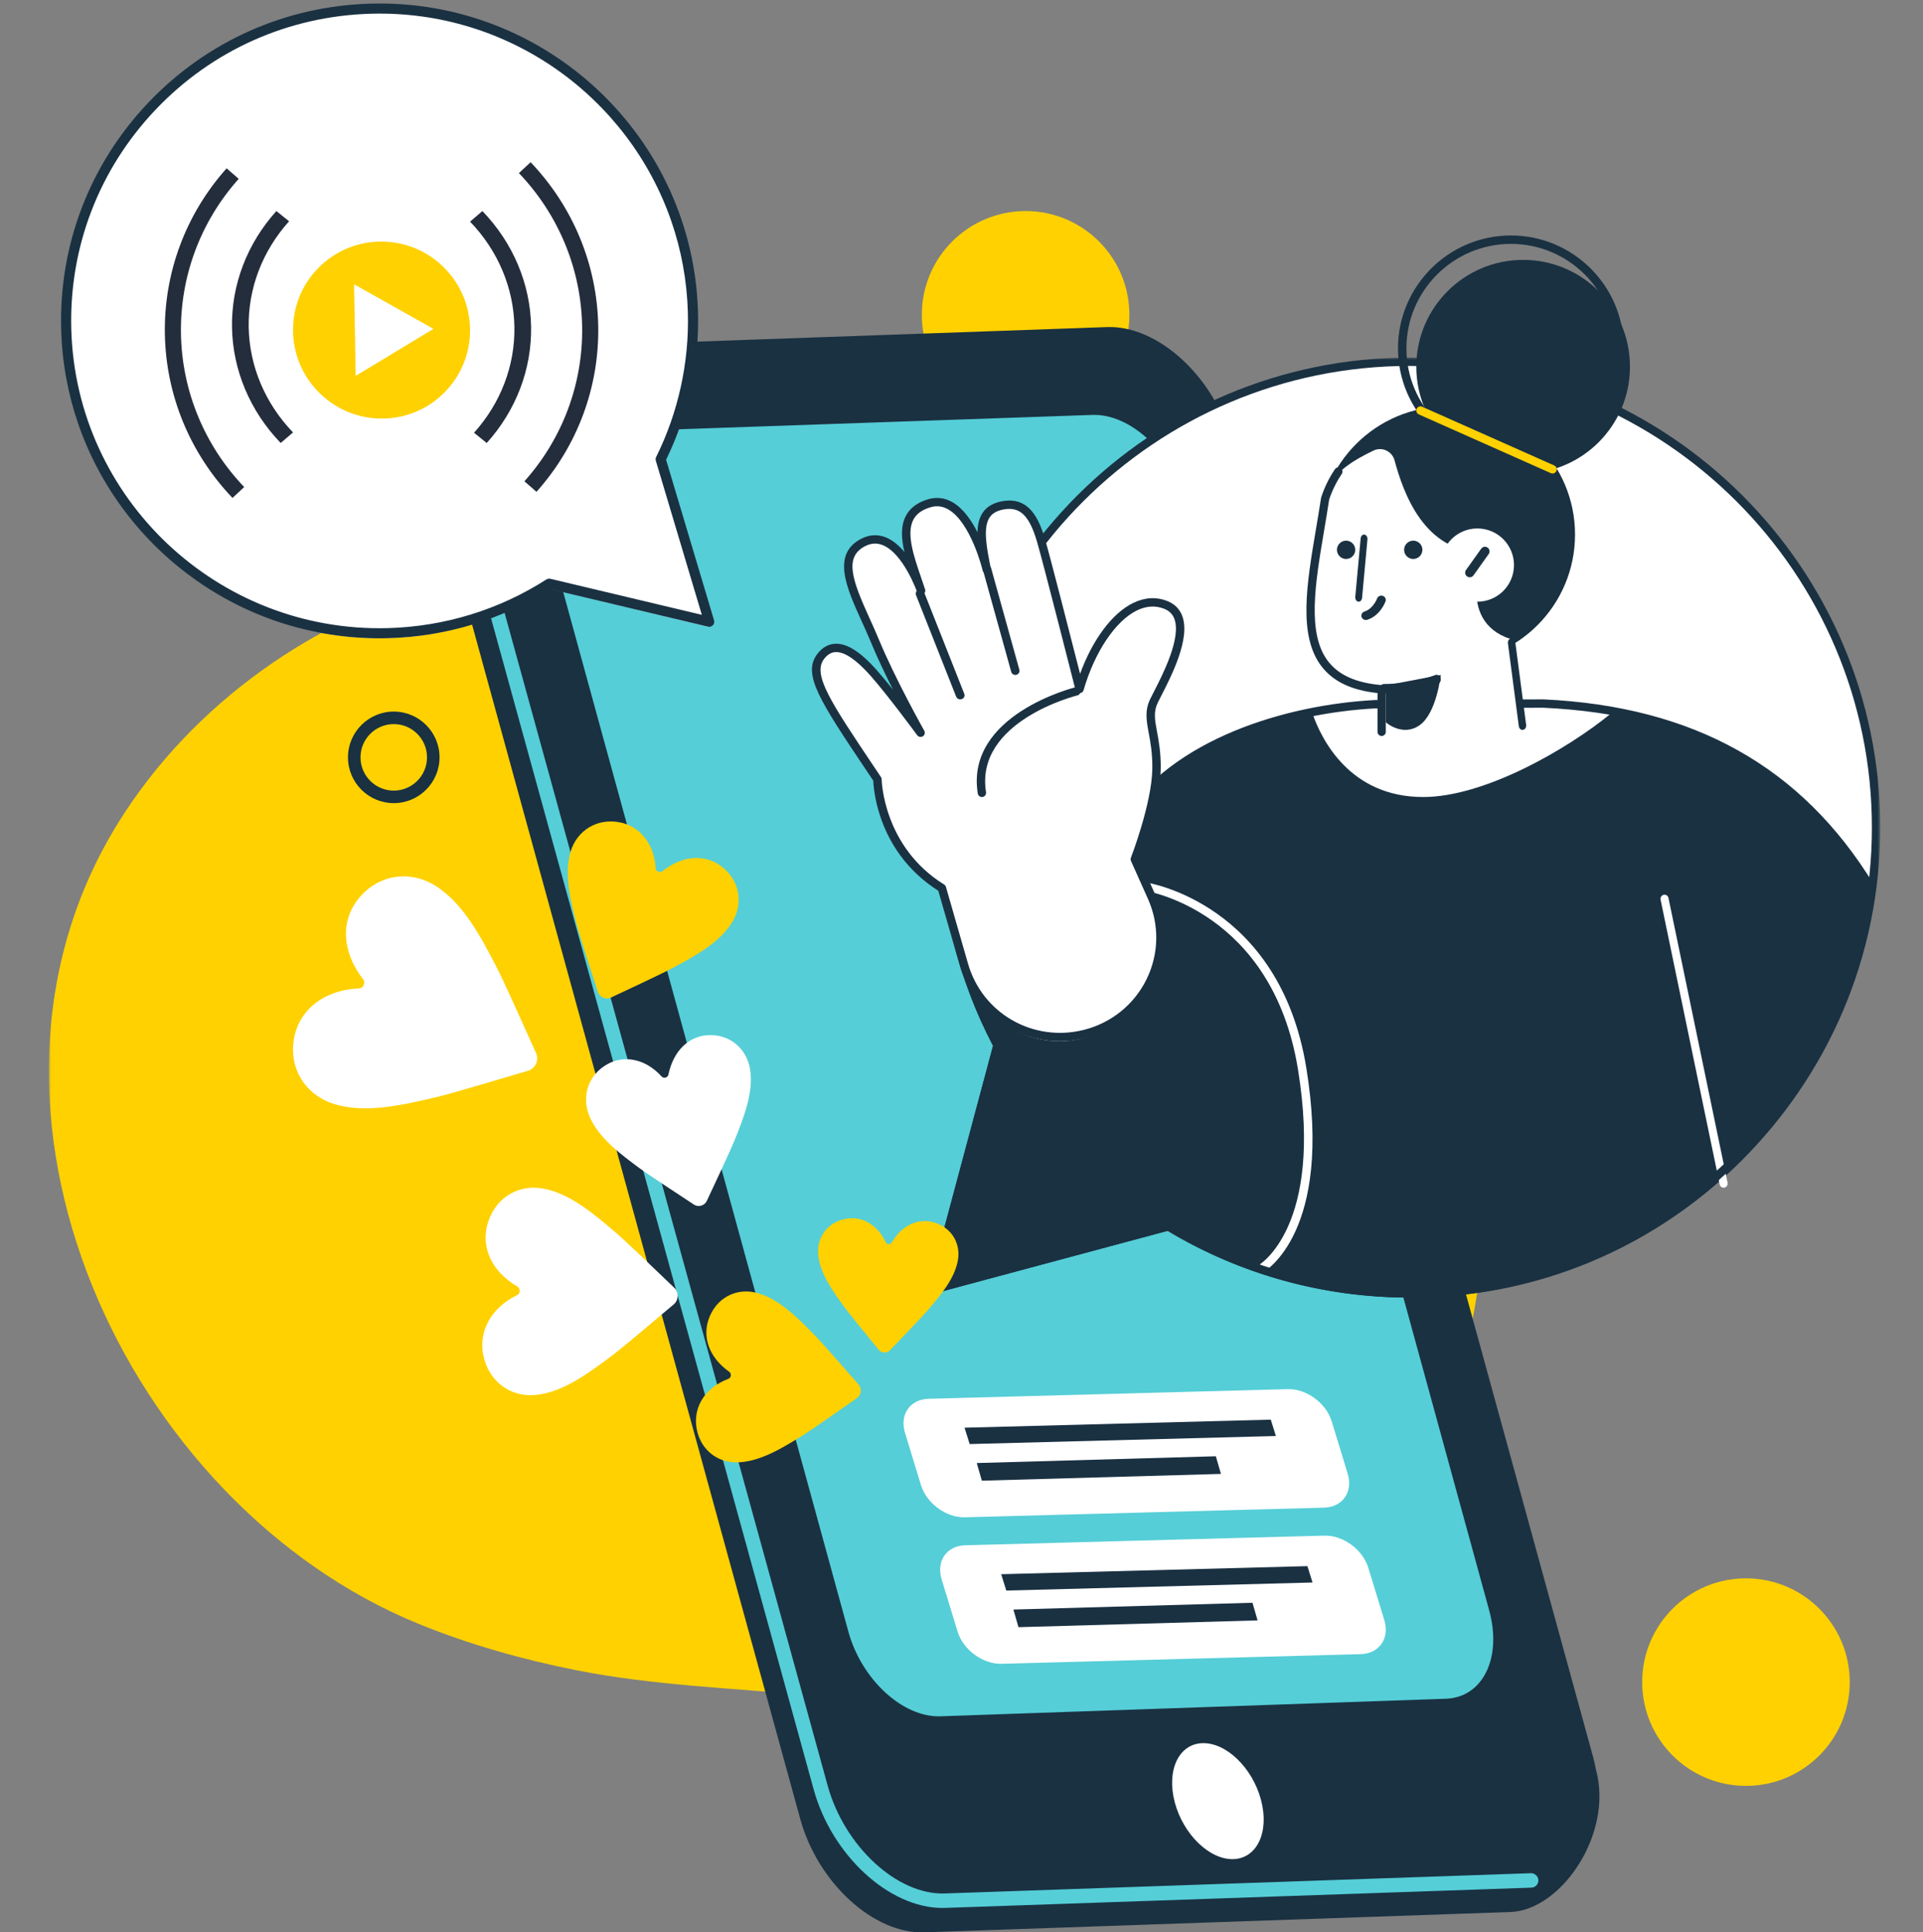 <?xml version="1.0" encoding="UTF-8"?>
<svg width="400px" height="402px" viewBox="0 0 400 402" version="1.1" xmlns="http://www.w3.org/2000/svg" xmlns:xlink="http://www.w3.org/1999/xlink">
    <rect x="0" y="0" width="400" height="402" fill="#808080" stroke="none"/>
    <title>icon/b/018 copy 8</title>
    <defs>
        <polygon id="path-1" points="0 0 298.413 0 298.413 237.46 0 237.46"></polygon>
        <polygon id="path-3" points="0 0 198.095 0 198.095 195.556 0 195.556"></polygon>
    </defs>
    <g id="web" stroke="none" stroke-width="1" fill="none" fill-rule="evenodd">
        <g id="#08_提升銷售" transform="translate(-1106, -3364)">
            <g id="Group-4" transform="translate(414, 3366)">
                <g id="icon/b/018-copy-8" transform="translate(692, 0)">
                    <g id="Group-119" transform="translate(10.159, -1.27)">
                        <g id="Group-3" transform="translate(0, 116.825)">
                            <mask id="mask-2" fill="white">
                                <use xlink:href="#path-1"></use>
                            </mask>
                            <g id="Clip-2"></g>
                            <path d="M109.699,229.902 C98.579,227.688 87.601,224.606 77.089,220.334 C16.004,195.516 -22.507,112.963 14.504,53.495 C45.246,4.097 117.268,-18.889 165.903,18.622 C181.18,30.406 195.379,43.311 214.326,48.676 C231.706,53.599 251.032,56.2 264.905,68.818 C284.778,86.897 299.815,113.674 298.309,139.845 C296.939,163.653 288.909,186.759 272.96,204.794 C244.333,237.166 205.051,240.384 164.596,235.788 C162.554,235.557 160.506,235.348 158.45,235.154 C142.197,233.62 125.515,233.05 109.699,229.902" id="Fill-1" fill="#FFD100" mask="url(#mask-2)"></path>
                        </g>
                        <path d="M181.587,64.762 C181.587,52.84 191.253,43.175 203.175,43.175 C215.097,43.175 224.762,52.84 224.762,64.762 C224.762,76.684 215.097,86.349 203.175,86.349 C191.253,86.349 181.587,76.684 181.587,64.762" id="Fill-4" fill="#FFD100"></path>
                        <path d="M331.429,349.206 C331.429,337.284 341.094,327.619 353.016,327.619 C364.938,327.619 374.603,337.284 374.603,349.206 C374.603,361.128 364.938,370.794 353.016,370.794 C341.094,370.794 331.429,361.128 331.429,349.206" id="Fill-6" fill="#FFD100"></path>
                        <path d="M71.746,149.905 C67.93,149.905 64.828,153.01 64.828,156.824 C64.828,160.641 67.93,163.745 71.746,163.745 C75.562,163.745 78.664,160.641 78.664,156.824 C78.664,153.01 75.562,149.905 71.746,149.905 M71.746,166.349 C66.496,166.349 62.222,162.077 62.222,156.824 C62.222,151.573 66.496,147.302 71.746,147.302 C76.996,147.302 81.27,151.573 81.27,156.824 C81.27,162.077 76.996,166.349 71.746,166.349" id="Fill-8" fill="#1A3142"></path>
                        <path d="M321.813,367.411 C321.645,366.501 321.437,365.58 321.182,364.647 L245.988,90.936 C242.319,77.576 230.687,66.946 220.139,67.311 L96.587,71.692 C83.085,72.259 77.424,90.568 81.094,103.928 L156.287,377.639 C159.957,390.998 171.592,401.626 182.139,401.261 L304.031,397.033 C314.582,396.668 325.483,380.771 321.813,367.411" id="Fill-10" fill="#1A3142"></path>
                        <path d="M185.872,396.19 C174.795,396.19 162.87,385.26 159.083,371.505 L83.864,98.409 C83.643,97.608 84.116,96.782 84.916,96.562 C85.731,96.342 86.551,96.813 86.772,97.614 L161.991,370.708 C165.497,383.442 176.529,393.514 186.344,393.175 L308.28,388.958 C309.075,388.929 309.808,389.579 309.841,390.409 C309.869,391.238 309.217,391.935 308.385,391.964 L186.449,396.179 C186.257,396.19 186.063,396.19 185.872,396.19" id="Fill-12" fill="#55CED7"></path>
                        <polygon id="Fill-14" fill="#1A3142" points="197.407 85.079 197.573 85.704 201.905 101.852 137.831 104.127 133.503 87.982 133.333 87.354"></polygon>
                        <path d="M217.06,85.086 C225.113,84.806 233.916,92.864 236.717,103.085 L300.09,334.157 C302.894,344.377 298.636,352.887 290.582,353.168 L185.48,356.818 C177.426,357.099 168.624,349.041 165.823,338.823 L102.45,107.748 C99.646,97.527 103.904,89.017 111.958,88.737 L217.06,85.086 Z" id="Fill-16" fill="#55CED7"></path>
                        <path d="M239.928,361.909 C244.871,361.735 250.333,366.992 252.124,373.651 C253.919,380.31 251.366,385.85 246.423,386.028 C241.479,386.202 236.018,380.945 234.223,374.286 C232.432,367.624 234.985,362.083 239.928,361.909" id="Fill-18" fill="#FFFFFF"></path>
                        <path d="M217.06,85.086 C225.113,84.806 233.916,92.864 236.717,103.085 L300.09,334.157 C302.894,344.377 298.636,352.887 290.582,353.168 L185.48,356.818 C177.426,357.099 168.624,349.041 165.823,338.823 L102.45,107.748 C99.646,97.527 103.904,89.017 111.958,88.737 L217.06,85.086 Z" id="Stroke-20" stroke="#1A3142"></path>
                        <path d="M283.099,74.921 C229.758,74.921 186.516,118.129 186.516,171.427 C186.516,187.722 190.562,203.068 197.697,216.529 L191.666,239.012 L184.127,267.126 L212.263,259.593 L233.1,254.014 C247.684,262.848 264.798,267.937 283.099,267.937 C336.44,267.937 379.683,224.728 379.683,171.427 C379.683,118.129 336.44,74.921 283.099,74.921" id="Fill-22" fill="#FFFFFF"></path>
                        <g id="Group-26" transform="translate(182.857, 73.651)">
                            <mask id="mask-4" fill="white">
                                <use xlink:href="#path-3"></use>
                            </mask>
                            <g id="Clip-25"></g>
                            <path d="M4.137,97.779 C4.137,113.406 7.985,128.925 15.262,142.659 C15.366,142.853 15.392,143.08 15.334,143.291 L2.101,192.643 L49.815,179.865 C50.047,179.804 50.291,179.839 50.491,179.964 C65.453,189.026 82.658,193.817 100.245,193.817 C153.241,193.817 196.352,150.733 196.352,97.779 C196.352,44.825 153.241,1.742 100.245,1.742 C47.252,1.742 4.137,44.825 4.137,97.779 M49.908,181.642 L1.094,194.712 C0.796,194.793 0.474,194.706 0.253,194.486 C0.036,194.269 -0.051,193.947 0.03,193.646 L13.565,143.169 C6.257,129.261 2.397,113.574 2.397,97.779 C2.397,43.866 46.292,0 100.245,0 C154.201,0 198.096,43.866 198.096,97.779 C198.096,151.693 154.201,195.556 100.245,195.556 C82.466,195.556 65.068,190.748 49.908,181.642" id="Fill-24" fill="#1A3142" mask="url(#mask-4)"></path>
                        </g>
                        <path d="M233.288,255.177 C247.929,264.079 265.11,269.206 283.482,269.206 C332.899,269.206 373.68,232.129 379.683,184.199 C364.05,158.624 341.296,147.41 311.543,146.032 L276.421,146.177 C256.793,147.236 234.405,154.8 224.317,170.539 C220.42,176.617 188.688,170.574 186.545,170.155 C186.534,170.757 186.522,171.356 186.522,171.961 C186.522,188.378 190.585,203.841 197.747,217.405 L191.695,240.063 L184.127,268.389 L212.37,260.799 L233.288,255.177 Z" id="Fill-27" fill="#1A3142"></path>
                        <path d="M285.846,165.079 C298.544,165.097 315.759,155.229 325.079,147.589 C320.498,146.779 315.727,146.265 310.756,146.032 L275.526,146.177 C271.377,146.404 267.11,146.927 262.857,147.758 C264.76,153.175 270.65,165.059 285.846,165.079" id="Fill-29" fill="#FFFFFF"></path>
                        <path d="M348.366,246.349 C348.424,246.349 348.483,246.343 348.542,246.329 C348.995,246.232 349.283,245.775 349.188,245.308 L336.899,186.081 C336.802,185.613 336.359,185.318 335.903,185.415 C335.45,185.516 335.159,185.972 335.257,186.44 L347.546,245.666 C347.63,246.071 347.977,246.349 348.366,246.349" id="Fill-31" fill="#FFFFFF"></path>
                        <path d="M252.052,264.127 C252.199,264.127 252.346,264.092 252.481,264.016 C253.082,263.684 267.104,255.469 261.564,221.426 C255.995,187.184 228.585,182.904 228.306,182.866 C227.825,182.796 227.381,183.129 227.311,183.607 C227.24,184.086 227.575,184.529 228.057,184.599 C228.321,184.637 254.468,188.776 259.826,221.706 C265.17,254.551 251.758,262.412 251.62,262.488 C251.198,262.724 251.045,263.255 251.283,263.678 C251.444,263.967 251.744,264.127 252.052,264.127" id="Fill-33" fill="#FFFFFF"></path>
                        <path d="M310.84,146.5 L275.849,146.642 C257.833,147.613 234.899,154.395 224.552,170.515 C220.687,176.535 194.496,172.117 186.989,170.712 C186.986,170.961 186.983,171.21 186.983,171.462 C186.983,187.084 190.822,202.598 198.08,216.325 C198.184,216.522 198.21,216.745 198.152,216.959 L184.952,266.292 L232.544,253.521 C232.776,253.457 233.019,253.495 233.221,253.617 C248.142,262.676 265.302,267.465 282.844,267.465 C330.965,267.465 371.779,231.538 377.915,183.847 C363.095,159.801 341.761,147.931 310.84,146.5 M232.637,255.297 L183.949,268.363 C183.651,268.442 183.33,268.357 183.11,268.137 C182.893,267.917 182.806,267.598 182.887,267.297 L196.388,216.837 C189.098,202.934 185.248,187.252 185.248,171.462 C185.248,170.932 185.256,170.408 185.265,169.88 L185.271,169.648 C185.274,169.391 185.392,169.15 185.592,168.988 C185.791,168.826 186.055,168.759 186.303,168.808 C199.63,171.393 220.424,173.731 223.091,169.573 C233.791,152.903 257.312,145.9 275.797,144.904 L310.878,144.762 C342.146,146.208 364.611,158.781 379.555,183.196 C379.656,183.367 379.7,183.564 379.676,183.761 C373.567,232.473 331.94,269.206 282.844,269.206 C265.111,269.206 247.757,264.397 232.637,255.297" id="Fill-35" fill="#1A3142"></path>
                        <path d="M264.127,110.476 C264.127,125.202 276.065,137.143 290.795,137.143 C305.522,137.143 317.46,125.202 317.46,110.476 C317.46,95.75 305.522,83.81 290.795,83.81 C276.065,83.81 264.127,95.75 264.127,110.476" id="Fill-37" fill="#1A3142"></path>
                        <path d="M284.444,75.556 C284.444,87.829 294.394,97.778 306.668,97.778 C318.94,97.778 328.889,87.829 328.889,75.556 C328.889,63.282 318.94,53.333 306.668,53.333 C294.394,53.333 284.444,63.282 284.444,75.556" id="Fill-39" fill="#1A3142"></path>
                        <path d="M282.388,71.746 C282.388,83.732 292.139,93.485 304.128,93.485 C316.115,93.485 325.866,83.732 325.866,71.746 C325.866,59.76 316.115,50.007 304.128,50.007 C292.139,50.007 282.388,59.76 282.388,71.746 M280.635,71.746 C280.635,58.794 291.172,48.254 304.128,48.254 C317.082,48.254 327.619,58.794 327.619,71.746 C327.619,84.699 317.082,95.238 304.128,95.238 C291.172,95.238 280.635,84.699 280.635,71.746" id="Fill-41" fill="#1A3142"></path>
                        <path d="M307.302,153.651 L304.046,132.209 C292.338,128.369 298.6,114.204 298.6,114.204 C286.11,114.312 281.771,101.862 279.912,95.024 C279.398,93.132 277.31,92.163 275.541,93.004 C271.864,94.756 266.54,97.728 265.915,101.853 C262.994,121.164 257.118,140.188 277.838,141.891 L277.838,153.651 L307.302,153.651 Z" id="Fill-43" fill="#FFFFFF"></path>
                        <path d="M306.529,151.111 C306.568,151.111 306.606,151.108 306.647,151.102 C307.069,151.028 307.357,150.569 307.293,150.084 L305.028,132.822 C304.964,132.334 304.578,131.997 304.149,132.075 C303.727,132.149 303.437,132.605 303.501,133.093 L305.768,150.352 C305.825,150.795 306.154,151.111 306.529,151.111" id="Fill-45" fill="#1A3142"></path>
                        <path d="M277.235,152.381 C277.711,152.381 278.095,151.995 278.095,151.518 L278.095,142.659 C278.095,142.21 277.751,141.836 277.304,141.799 C272.007,141.364 268.351,139.752 266.123,136.877 C261.649,131.104 263.407,120.674 265.268,109.637 C265.627,107.513 265.988,105.363 266.315,103.207 C266.321,103.207 267.109,100.539 268.939,97.86 C269.205,97.466 269.105,96.93 268.715,96.66 C268.322,96.389 267.786,96.49 267.516,96.884 C265.495,99.846 264.669,102.718 264.634,102.839 C264.287,105.092 263.926,107.234 263.571,109.349 C261.643,120.772 259.825,131.564 264.763,137.936 C267.187,141.065 270.989,142.872 276.375,143.445 L276.375,151.518 C276.375,151.995 276.759,152.381 277.235,152.381" id="Fill-47" fill="#1A3142"></path>
                        <path d="M277.733,143.492 C283.987,143.492 288.734,141.631 288.933,141.554 C289.403,141.364 289.642,140.811 289.466,140.31 C289.291,139.811 288.767,139.557 288.298,139.744 C288.252,139.763 283.642,141.563 277.733,141.563 C277.231,141.563 276.825,141.994 276.825,142.528 C276.825,143.061 277.231,143.492 277.733,143.492" id="Fill-49" fill="#1A3142"></path>
                        <path d="M278.095,149.534 C278.095,149.534 281.605,152.649 285.151,150.123 C288.696,147.598 289.524,139.683 289.524,139.683 L278.095,141.859 L278.095,149.534 Z" id="Fill-51" fill="#1A3142"></path>
                        <path d="M312.782,97.778 C313.114,97.778 313.432,97.583 313.577,97.258 C313.77,96.819 313.571,96.303 313.135,96.108 L285.666,83.886 C285.226,83.688 284.712,83.889 284.518,84.33 C284.325,84.768 284.524,85.285 284.961,85.48 L312.433,97.702 C312.545,97.755 312.664,97.778 312.782,97.778" id="Fill-53" fill="#FFD100"></path>
                        <path d="M304.762,116.825 C304.762,121.033 301.351,124.444 297.143,124.444 C292.935,124.444 289.524,121.033 289.524,116.825 C289.524,112.618 292.935,109.206 297.143,109.206 C301.351,109.206 304.762,112.618 304.762,116.825" id="Fill-55" fill="#FFFFFF"></path>
                        <path d="M295.56,119.365 C295.86,119.365 296.154,119.225 296.339,118.963 L299.502,114.532 C299.812,114.101 299.713,113.501 299.282,113.194 C298.851,112.887 298.251,112.986 297.944,113.417 L294.781,117.848 C294.475,118.279 294.574,118.88 295.005,119.186 C295.174,119.308 295.368,119.365 295.56,119.365" id="Fill-57" fill="#1A3142"></path>
                        <path d="M277.655,143.492 C284.738,143.222 288.871,141.339 289.045,141.259 C289.46,141.066 289.639,140.576 289.446,140.163 C289.255,139.747 288.763,139.568 288.346,139.758 C288.304,139.778 284.312,141.584 277.625,141.84 C277.166,141.856 276.809,142.242 276.826,142.696 C276.843,143.142 277.213,143.492 277.655,143.492" id="Fill-59" fill="#1A3142"></path>
                        <path d="M272.458,124.444 C272.814,124.444 273.121,124.105 273.164,123.642 L274.281,111.491 C274.326,110.992 274.047,110.54 273.656,110.483 C273.27,110.422 272.915,110.78 272.868,111.279 L271.751,123.43 C271.706,123.927 271.985,124.381 272.373,124.438 C272.402,124.441 272.43,124.444 272.458,124.444" id="Fill-61" fill="#1A3142"></path>
                        <path d="M273.944,128.254 C274.036,128.254 274.132,128.239 274.225,128.212 C276.926,127.377 277.999,124.504 278.042,124.38 C278.212,123.91 277.959,123.395 277.477,123.226 C276.998,123.061 276.466,123.305 276.293,123.775 C276.277,123.817 275.467,125.928 273.662,126.486 C273.174,126.639 272.905,127.145 273.06,127.621 C273.183,128.007 273.548,128.254 273.944,128.254" id="Fill-63" fill="#1A3142"></path>
                        <path d="M281.914,113.837 C282.018,114.885 282.95,115.65 283.998,115.546 C285.043,115.443 285.808,114.511 285.705,113.464 C285.604,112.42 284.672,111.655 283.624,111.755 C282.576,111.858 281.811,112.79 281.914,113.837" id="Fill-65" fill="#1A3142"></path>
                        <path d="M267.946,113.837 C268.049,114.885 268.981,115.65 270.028,115.546 C271.072,115.443 271.838,114.511 271.737,113.464 C271.634,112.42 270.702,111.655 269.655,111.755 C268.608,111.858 267.842,112.79 267.946,113.837" id="Fill-67" fill="#1A3142"></path>
                        <path d="M231.975,125.613 C224.899,122.747 217.46,131.753 214.217,143.157 C214.217,143.157 207.66,116.929 206.303,112.217 C204.746,106.828 202.648,104.106 198.61,104.771 C192.779,105.728 193.716,111.227 195.111,118.211 C195.111,118.211 191.298,101.936 183.25,104.376 C175.206,106.817 179.397,115.693 181.587,122.631 C181.587,122.631 176.86,108.891 169.712,112.539 C163.057,115.934 168.571,124.49 172.03,133.001 C175.486,141.511 181.486,152.317 181.486,152.317 C181.486,152.317 175.411,143.917 171.796,139.788 C168.182,135.656 163.919,132.455 160.942,136.344 C157.964,140.232 162.1,146.142 172.606,162.058 C172.606,162.058 172.716,176.476 185.873,184.766 L190.421,200.809 C193.482,211.603 204.513,217.993 215.318,215.23 C227.701,212.068 234.278,198.447 229.096,186.693 L225.591,178.742 C225.591,178.742 229.966,167.333 230.061,159.815 C230.156,152.3 227.706,149.471 229.548,145.629 C231.393,141.784 239.051,128.48 231.975,125.613" id="Fill-69" fill="#FFFFFF"></path>
                        <path d="M232.015,125.924 C230.198,125.199 228.288,125.312 226.334,126.259 C221.876,128.423 217.519,134.924 215.242,142.826 C215.134,143.202 214.832,143.462 214.389,143.453 C213.993,143.448 213.652,143.179 213.553,142.798 C213.489,142.537 206.917,116.644 205.566,112.024 C203.976,106.595 202.074,104.685 198.775,105.223 C197.325,105.457 196.329,105.991 195.726,106.855 C194.22,109.013 195.1,113.367 195.953,117.58 C196.046,118.042 195.749,118.496 195.283,118.597 C194.814,118.698 194.354,118.409 194.247,117.95 C194.223,117.849 191.815,107.953 187.08,105.243 C185.883,104.558 184.669,104.414 183.367,104.804 C181.611,105.329 180.449,106.179 179.815,107.404 C178.309,110.308 179.96,115.113 181.416,119.354 C181.713,120.215 182.004,121.064 182.266,121.888 C182.412,122.339 182.162,122.821 181.71,122.971 C181.253,123.122 180.764,122.882 180.607,122.434 C180.58,122.353 177.753,114.396 173.44,112.668 C172.24,112.189 171.058,112.255 169.829,112.873 C165.327,115.139 167.144,120.021 170.671,127.794 C171.32,129.227 171.984,130.689 172.587,132.148 C176.017,140.475 182.033,151.179 182.095,151.286 C182.322,151.688 182.194,152.193 181.803,152.439 C181.413,152.688 180.898,152.592 180.624,152.219 C180.566,152.136 174.468,143.841 170.886,139.807 C167.954,136.508 165.519,134.855 163.682,134.924 C162.77,134.953 161.981,135.415 161.268,136.334 C158.761,139.559 162.593,145.274 171.85,159.081 L173.088,160.928 C173.181,161.066 173.233,161.231 173.233,161.402 C173.236,161.54 173.519,175.394 186.23,183.285 C186.413,183.398 186.544,183.577 186.605,183.782 L191.201,199.757 C194.182,210.123 204.771,216.165 215.3,213.515 C221.014,212.077 225.766,208.237 228.34,202.975 C230.918,197.717 231.025,191.635 228.635,186.29 L225.094,178.373 C225,178.162 224.995,177.922 225.076,177.709 C225.12,177.596 229.441,166.409 229.534,159.165 C229.575,156.019 229.141,153.676 228.792,151.792 C228.306,149.171 227.921,147.103 229.103,144.673 C229.29,144.291 229.532,143.817 229.811,143.271 C231.695,139.605 235.612,131.969 234.112,128.002 C233.742,127.019 233.055,126.34 232.015,125.924 M189.52,200.233 L185.015,184.576 C172.581,176.671 171.573,163.756 171.492,161.682 L170.394,160.044 C160.365,145.083 156.612,139.484 159.882,135.274 C160.921,133.939 162.179,133.237 163.627,133.191 C166.044,133.095 168.859,134.901 172.197,138.66 C173.201,139.79 174.395,141.246 175.601,142.76 C173.996,139.582 172.293,136.019 170.968,132.804 C170.374,131.365 169.719,129.923 169.075,128.504 C165.95,121.622 162.721,114.503 169.04,111.325 C170.72,110.481 172.424,110.391 174.098,111.062 C175.572,111.654 176.87,112.79 177.974,114.113 C177.319,111.336 177.162,108.727 178.259,106.609 C179.11,104.968 180.659,103.801 182.863,103.142 C184.628,102.616 186.34,102.819 187.957,103.743 C190.17,105.012 191.897,107.496 193.169,110.013 C193.204,108.407 193.513,106.979 194.287,105.867 C195.161,104.613 196.576,103.821 198.492,103.509 C203.877,102.64 205.938,107.077 207.243,111.538 C208.329,115.248 212.732,132.483 214.505,139.446 C217.088,132.347 221.189,126.826 225.565,124.699 C227.985,123.529 230.373,123.399 232.668,124.315 C234.167,124.913 235.204,125.95 235.752,127.392 C237.519,132.075 233.518,139.871 231.369,144.06 C231.095,144.592 230.859,145.054 230.679,145.427 C229.744,147.345 230.05,148.989 230.51,151.477 C230.874,153.436 231.325,155.871 231.282,159.188 C231.191,166.102 227.586,176.01 226.838,177.995 L230.233,185.588 C232.831,191.401 232.717,198.014 229.913,203.735 C227.112,209.456 221.943,213.631 215.731,215.197 C213.911,215.653 212.091,215.873 210.303,215.873 C200.828,215.873 192.246,209.716 189.52,200.233" id="Fill-71" fill="#1A3142"></path>
                        <path d="M194.083,165.079 C194.129,165.079 194.176,165.076 194.222,165.068 C194.696,164.992 195.017,164.546 194.942,164.071 C192.573,149.291 213.725,143.989 213.939,143.937 C214.405,143.824 214.691,143.354 214.579,142.887 C214.466,142.421 214,142.134 213.532,142.247 C213.303,142.302 190.603,147.977 193.227,164.346 C193.296,164.775 193.664,165.079 194.083,165.079" id="Fill-73" fill="#1A3142"></path>
                        <path d="M201.03,139.683 C201.105,139.683 201.184,139.674 201.26,139.651 C201.726,139.528 202,139.057 201.874,138.599 L196.004,117.459 C195.879,117.002 195.395,116.73 194.932,116.856 C194.466,116.982 194.189,117.453 194.317,117.911 L200.188,139.051 C200.292,139.431 200.645,139.683 201.03,139.683" id="Fill-75" fill="#1A3142"></path>
                        <path d="M189.576,144.762 C189.681,144.762 189.789,144.745 189.891,144.708 C190.359,144.543 190.593,144.051 190.419,143.607 L182.061,122.46 C181.887,122.019 181.365,121.794 180.903,121.959 C180.438,122.124 180.201,122.616 180.375,123.06 L188.733,144.207 C188.868,144.551 189.21,144.762 189.576,144.762" id="Fill-77" fill="#1A3142"></path>
                        <path d="M142.916,303.492 C147.778,303.521 152.649,300.451 156.808,297.89 C158.5,296.846 164.979,292.306 168.11,290.102 C168.994,289.48 169.156,288.126 168.439,287.306 C165.909,284.407 160.672,278.422 159.27,277 C155.824,273.5 151.804,269.335 147.076,268.184 C142.951,267.181 138.74,269.265 137.207,273.817 C136.016,277.355 137.193,281.57 141.529,284.652 C142.046,285.021 141.938,285.893 141.347,286.114 C136.437,287.96 134.302,291.902 134.637,295.626 C135.069,300.419 138.675,303.466 142.916,303.492" id="Fill-79" fill="#FFD100"></path>
                        <path d="M101.094,289.486 C106.944,288.993 112.488,284.76 117.227,281.217 C119.152,279.778 126.475,273.596 130.01,270.599 C131.01,269.754 131.061,268.104 130.116,267.194 C126.773,263.974 119.845,257.328 118.014,255.766 C113.505,251.924 108.236,247.341 102.426,246.467 C97.358,245.706 92.511,248.677 91.141,254.331 C90.073,258.728 91.929,263.68 97.467,266.924 C98.126,267.311 98.086,268.374 97.401,268.706 C91.686,271.468 89.525,276.449 90.316,280.906 C91.336,286.639 95.989,289.917 101.094,289.486" id="Fill-81" fill="#FFFFFF"></path>
                        <path d="M160.021,260.147 C160.324,264.165 163.157,267.991 165.529,271.259 C166.493,272.588 170.634,277.645 172.642,280.089 C173.212,280.778 174.326,280.822 174.949,280.179 C177.145,277.898 181.677,273.182 182.744,271.931 C185.368,268.858 188.496,265.265 189.119,261.285 C189.659,257.811 187.675,254.468 183.858,253.499 C180.889,252.746 177.527,253.991 175.305,257.776 C175.04,258.227 174.32,258.192 174.1,257.721 C172.26,253.784 168.903,252.277 165.885,252.798 C161.999,253.467 159.757,256.641 160.021,260.147" id="Fill-83" fill="#FFD100"></path>
                        <path d="M59.14,228.877 C65.836,231.055 73.887,229.083 80.739,227.478 C83.524,226.825 94.432,223.588 99.704,222.011 C101.197,221.565 102.002,219.822 101.37,218.408 C99.136,213.411 94.498,203.088 93.181,200.566 C89.941,194.362 86.196,187.015 80.169,183.392 C74.911,180.232 68.2,181.174 64.113,186.6 C60.933,190.821 60.734,196.986 65.384,203.022 C65.94,203.743 65.41,204.862 64.502,204.899 C56.926,205.217 52.271,209.559 51.123,214.699 C49.642,221.313 53.3,226.977 59.14,228.877" id="Fill-85" fill="#FFFFFF"></path>
                        <path d="M112.406,231.371 C114.254,235.943 118.902,239.338 122.82,242.259 C124.412,243.444 131.011,247.782 134.207,249.876 C135.108,250.466 136.393,250.096 136.856,249.11 C138.497,245.625 141.874,238.41 142.619,236.55 C144.447,231.975 146.653,226.605 145.869,221.723 C145.184,217.467 141.678,214.317 136.981,214.624 C133.325,214.864 129.979,217.588 128.87,222.84 C128.736,223.464 127.909,223.699 127.48,223.23 C123.92,219.332 119.542,218.84 116.31,220.584 C112.15,222.828 110.794,227.38 112.406,231.371" id="Fill-87" fill="#FFFFFF"></path>
                        <path d="M108.544,176.383 C107.051,181.267 108.624,187.07 109.91,192.006 C110.433,194.015 112.979,201.863 114.219,205.661 C114.57,206.734 115.862,207.29 116.889,206.811 C120.524,205.113 128.029,201.592 129.86,200.597 C134.365,198.154 139.702,195.327 142.266,190.905 C144.502,187.045 143.707,182.2 139.659,179.324 C136.512,177.087 131.982,177.039 127.624,180.503 C127.104,180.913 126.272,180.548 126.231,179.892 C125.878,174.408 122.62,171.105 118.827,170.354 C113.949,169.384 109.847,172.123 108.544,176.383" id="Fill-89" fill="#FFD100"></path>
                        <path d="M272.862,343.388 L198.158,345.394 C194.275,345.497 190.187,342.495 189.025,338.685 L185.707,327.823 C184.545,324.015 186.749,320.842 190.632,320.739 L265.336,318.733 C269.216,318.627 273.306,321.632 274.469,325.44 L277.784,336.302 C278.949,340.112 276.745,343.282 272.862,343.388" id="Fill-91" fill="#FFFFFF"></path>
                        <polygon id="Fill-93" fill="#1A3142" points="262.857 328.485 199.157 330.159 198.095 326.756 261.795 325.079"></polygon>
                        <polygon id="Fill-95" fill="#1A3142" points="251.429 336.368 201.693 337.778 200.635 334.108 250.367 332.698"></polygon>
                        <path d="M265.243,312.912 L190.539,314.918 C186.659,315.021 182.568,312.018 181.406,308.208 L178.088,297.346 C176.926,293.539 179.13,290.366 183.012,290.263 L257.717,288.257 C261.597,288.151 265.687,291.156 266.85,294.963 L270.164,305.825 C271.33,309.635 269.126,312.806 265.243,312.912" id="Fill-97" fill="#FFFFFF"></path>
                        <path d="M67.023,1.295 C102.904,0.306 132.79,28.771 133.773,64.874 C134.073,75.91 131.634,86.383 127.084,95.631 L131.556,110.751 L137.143,129.654 L118.081,125.073 L103.962,121.68 C94.311,127.935 82.894,131.698 70.584,132.038 C34.7,133.027 4.817,104.562 3.835,68.457 C2.849,32.354 31.142,2.284 67.023,1.295" id="Fill-99" fill="#FFFFFF"></path>
                        <path d="M129.487,45.296 C120.617,19.56 95.741,1.34 67.04,2.123 C49.911,2.591 33.992,9.677 22.211,22.08 C10.432,34.48 4.201,50.712 4.67,67.784 C5.639,103.022 35.195,130.903 70.554,129.938 C82.292,129.617 93.682,126.114 103.497,119.812 C103.738,119.659 104.034,119.609 104.312,119.673 L135.829,127.175 L126.257,95.113 C126.181,94.859 126.205,94.584 126.321,94.347 C130.928,85.077 133.21,74.682 132.923,64.279 C132.741,57.644 131.546,51.266 129.487,45.296 M6.114,87.446 C3.989,81.28 2.754,74.697 2.565,67.839 C2.081,50.209 8.512,33.445 20.679,20.635 C32.847,7.828 49.291,0.508 66.982,0.025 L67.011,1.074 L66.982,0.025 C103.503,-0.972 134.031,27.822 135.031,64.221 C135.321,74.824 133.028,85.426 128.394,94.908 L138.369,128.319 C138.476,128.678 138.383,129.068 138.125,129.339 C137.864,129.611 137.482,129.727 137.113,129.64 L104.26,121.82 C94.207,128.181 82.582,131.712 70.612,132.038 C40.969,132.848 15.277,114.026 6.114,87.446" id="Fill-101" fill="#1A3142"></path>
                        <path d="M87.616,67.662 C87.795,77.828 79.694,86.194 69.531,86.347 C59.365,86.497 50.975,78.377 50.797,68.211 C50.618,58.045 58.716,49.679 68.882,49.526 C79.048,49.376 87.437,57.496 87.616,67.662" id="Fill-103" fill="#FFD100"></path>
                        <polygon id="Fill-105" fill="#FFFFFF" points="63.492 58.413 80 67.689 63.826 77.46"></polygon>
                        <path d="M48.228,91.429 C41.863,84.82 38.266,76.302 38.101,67.439 C37.937,58.574 41.214,49.958 47.328,43.175 L49.974,45.303 C44.407,51.48 41.423,59.323 41.573,67.391 C41.722,75.458 44.999,83.212 50.794,89.229 L48.228,91.429 Z" id="Fill-107" fill="#242D3C"></path>
                        <path d="M38.201,102.857 C29.357,93.592 24.363,81.486 24.135,68.771 C23.907,56.054 28.469,43.806 36.979,34.286 L39.493,36.477 C31.537,45.38 27.27,56.831 27.483,68.722 C27.693,80.611 32.365,91.931 40.635,100.593 L38.201,102.857 Z" id="Fill-109" fill="#242D3C"></path>
                        <path d="M91.084,91.429 L88.438,89.3 C94.006,83.126 96.99,75.283 96.84,67.215 C96.691,59.148 93.414,51.391 87.619,45.377 L90.184,43.175 C96.55,49.783 100.147,58.301 100.312,67.167 C100.476,76.029 97.199,84.645 91.084,91.429" id="Fill-111" fill="#242D3C"></path>
                        <path d="M101.434,101.587 L98.923,99.396 C106.878,90.493 111.143,79.042 110.93,67.154 C110.719,55.262 106.048,43.945 97.778,35.28 L100.212,33.016 C109.055,42.281 114.053,54.387 114.278,67.104 C114.505,79.822 109.944,92.067 101.434,101.587" id="Fill-113" fill="#242D3C"></path>
                        <polygon id="Fill-115" fill="#1A3142" points="255.238 298.009 191.538 299.683 190.476 296.28 254.176 294.603"></polygon>
                        <polygon id="Fill-117" fill="#1A3142" points="243.81 305.892 194.074 307.302 193.016 303.632 242.748 302.222"></polygon>
                    </g>
                </g>
            </g>
        </g>
    </g>
</svg>